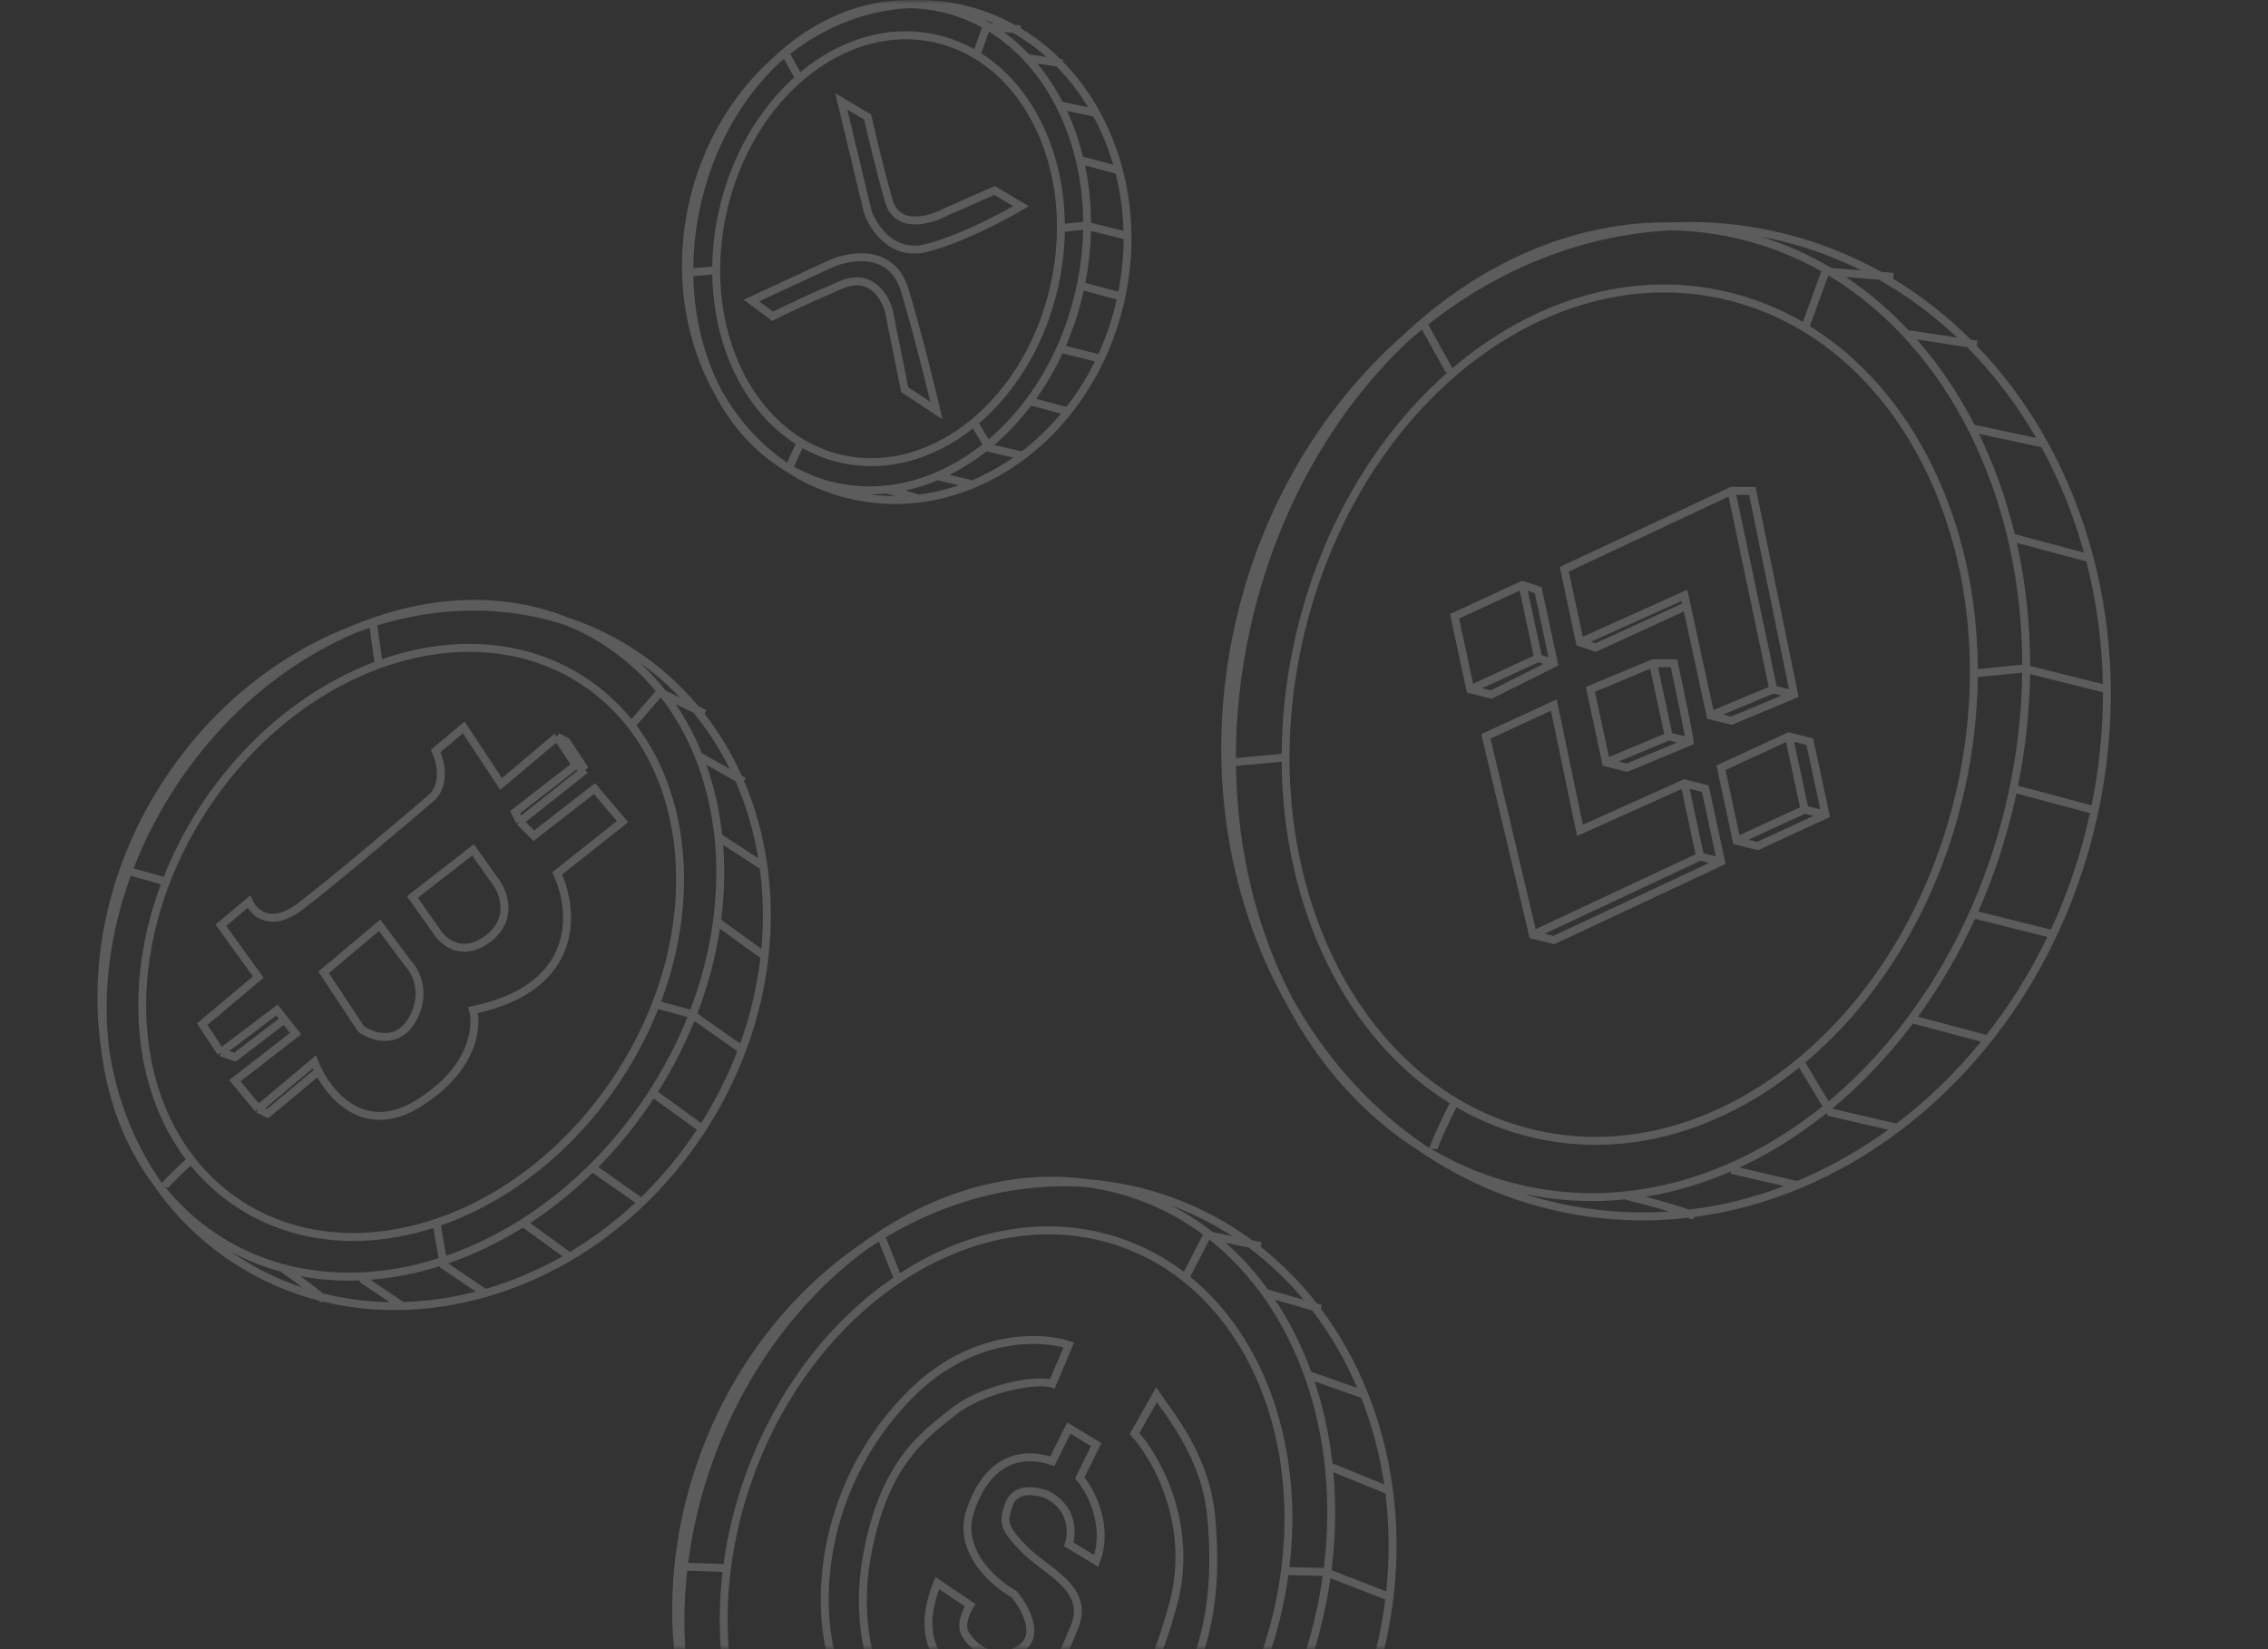 <svg width="286" height="208" viewBox="0 0 286 208" fill="none" xmlns="http://www.w3.org/2000/svg">
<rect x="0" y="0" width="286" height="208" fill="#333333" stroke="none"/>
<mask id="mask0_1599_7296" style="mask-type:alpha" maskUnits="userSpaceOnUse" x="0" y="0" width="286" height="208">
<rect width="286" height="208" fill="white"/>
</mask>
<g mask="url(#mask0_1599_7296)">
<g opacity="0.4">
<path fill-rule="evenodd" clip-rule="evenodd" d="M223.581 30.156C223.061 30.041 222.541 29.934 222.021 29.837C225.185 30.806 228.175 32.144 230.971 33.808L234.714 34.096C231.23 32.36 227.508 31.027 223.581 30.156ZM218.692 29.992C222.604 30.86 226.278 32.295 229.675 34.218L227.35 40.611C224.277 38.828 220.936 37.502 217.365 36.709C205.321 34.037 193.089 37.982 183.158 46.438L180.101 40.934C189.073 33.844 199.708 29.584 210.748 29.058C213.393 29.1 216.048 29.406 218.692 29.992ZM230.536 34.778L228.224 41.135C241.297 49.224 249.318 65.726 249.408 84.392L255.011 83.831C254.978 62.552 245.646 43.832 230.647 34.786L230.536 34.778ZM247.768 99.511C248.825 94.744 249.357 90.008 249.405 85.397L255.005 84.837C254.943 89.906 254.354 95.113 253.19 100.363C249.606 116.515 241.256 129.996 230.592 138.894L227.661 134.009C237.155 126.011 244.575 113.904 247.768 99.511ZM254.48 99.097C255.439 94.347 255.934 89.631 255.999 85.021L265.185 87.317C265.198 91.99 264.735 96.766 263.757 101.571L254.48 99.097ZM263.093 70.811C264.366 75.754 265.08 80.948 265.174 86.284L256.007 83.992C256.008 78.629 255.429 73.418 254.321 68.471L263.093 70.811ZM262.795 69.696L254.064 67.368C252.982 62.896 251.466 58.651 249.554 54.719L257.424 56.405C259.687 60.534 261.495 64.997 262.795 69.696ZM256.77 55.242L248.982 53.573C246.952 49.62 244.514 46.002 241.712 42.811L248.053 43.786C251.404 47.164 254.33 51.018 256.77 55.242ZM232.785 34.95C235.691 36.886 238.368 39.184 240.791 41.791L240.811 41.66L246.823 42.585C243.825 39.754 240.513 37.292 236.925 35.269L232.785 34.95ZM249.375 42.978L249.278 43.602C256.151 50.721 261.196 59.831 263.909 69.993L263.919 69.996L263.914 70.014C266.648 80.268 267.006 91.593 264.47 103.025C259.53 125.291 244.81 142.546 226.802 149.96L226.79 150.012L226.716 149.995C222.534 151.708 218.175 152.891 213.721 153.484L213.374 153.831C213.376 153.832 213.375 153.831 213.369 153.828C213.349 153.816 213.277 153.77 213.112 153.696C213.038 153.663 212.955 153.628 212.862 153.59C207.454 154.215 201.914 153.968 196.385 152.741C190.019 151.329 184.188 148.734 179.022 145.196C172.009 140.789 166.268 134.305 162.144 126.47C154.632 113.039 151.899 96.089 155.713 78.897C159.011 64.03 166.669 51.397 176.755 42.436C186.469 33.206 198.46 27.86 210.734 28.054C215.049 27.853 219.427 28.21 223.798 29.18C228.598 30.245 233.094 31.983 237.23 34.289L238.797 34.41L238.739 35.166C242.302 37.319 245.581 39.904 248.537 42.849L249.375 42.978ZM238.1 142.488C234.49 145.104 230.64 147.275 226.623 148.947L219.331 147.265C223.177 145.485 226.869 143.175 230.33 140.4L230.426 140.56L230.535 140.742L230.742 140.79L238.1 142.488ZM207.516 150.934C211.192 150.332 214.804 149.248 218.297 147.729L218.226 148.036L224.989 149.596C221.107 151.065 217.083 152.071 212.983 152.565C212.894 152.532 212.801 152.498 212.705 152.464C212.07 152.24 211.253 151.985 210.377 151.729C209.449 151.458 208.448 151.182 207.516 150.934ZM210.096 152.689C210.226 152.727 210.355 152.765 210.481 152.803C205.901 153.119 201.245 152.795 196.602 151.765C195.112 151.435 193.652 151.038 192.224 150.578C196.513 151.499 200.82 151.704 205.06 151.262L205.043 151.327C206.357 151.656 208.359 152.181 210.096 152.689ZM226.882 134.653L229.81 139.534C218.753 148.435 205.322 152.46 192.169 149.542C187.989 148.615 184.08 147.04 180.491 144.914H181.292C181.292 144.923 181.292 144.922 181.295 144.91C181.3 144.889 181.313 144.834 181.345 144.734C181.39 144.596 181.457 144.416 181.544 144.199C181.718 143.766 181.962 143.215 182.235 142.619C182.695 141.615 183.235 140.5 183.655 139.651C186.734 141.44 190.08 142.77 193.659 143.564C205.308 146.149 217.133 142.543 226.882 134.653ZM180.394 144.426C180.357 144.538 180.317 144.673 180.3 144.8C180.043 144.646 179.787 144.488 179.533 144.328C172.778 139.688 167.175 133.399 163.038 126.019C158.561 117.533 156.008 107.413 155.858 96.602L161.618 96.079C161.763 114.661 169.771 131.073 182.794 139.135C182.366 139.999 181.805 141.158 181.326 142.202C181.05 142.803 180.799 143.371 180.617 143.826C180.525 144.052 180.449 144.256 180.394 144.426ZM161.618 95.075L155.851 95.599C155.85 90.247 156.438 84.733 157.672 79.172C160.928 64.493 168.122 52.02 177.412 43.188C178.035 42.634 178.668 42.095 179.31 41.57L182.331 47.008L182.792 46.752C173.572 54.751 166.385 66.659 163.256 80.762C162.184 85.597 161.652 90.401 161.618 95.075ZM231.174 139.863L231.112 139.761C234.785 136.709 238.187 133.127 241.221 129.093L249.805 131.382C246.616 135.297 243.033 138.762 239.155 141.705L231.174 139.863ZM250.488 130.529L241.861 128.229C244.595 124.471 247.016 120.338 249.05 115.89L258.184 118.173C256.027 122.647 253.435 126.786 250.488 130.529ZM258.62 117.251L249.466 114.963C251.451 110.46 253.042 105.646 254.166 100.58C254.203 100.412 254.24 100.245 254.276 100.078L263.55 102.551C263.542 102.588 263.534 102.626 263.526 102.663C263.515 102.711 263.504 102.76 263.494 102.808C262.361 107.914 260.71 112.747 258.62 117.251ZM164.233 80.979C170.685 51.897 194.452 32.65 217.149 37.685C239.845 42.721 253.243 70.213 246.792 99.295C240.34 128.377 216.572 147.623 193.876 142.588C171.179 137.553 157.781 110.061 164.233 80.979ZM218.339 61.416H218.228L218.127 61.463L197.048 71.344L196.688 71.513L196.771 71.901L198.747 81.124L198.807 81.403L199.078 81.493L201.054 82.152L201.242 82.214L201.421 82.132L212.34 77.121L215.216 90.347L215.282 90.65L215.583 90.726L218.218 91.385L218.378 91.425L218.531 91.361L226.436 88.067L226.816 87.909L226.733 87.505L221.464 61.816L221.382 61.416H220.974H218.339ZM212.053 75.799L212.123 76.121L201.183 81.141L200.609 80.949L212.053 75.799ZM197.832 72.081L199.595 80.309L212.205 74.634L212.768 74.381L212.899 74.984L213.186 76.302L216.065 89.549L223.034 86.645L217.98 62.637L197.832 72.081ZM218.3 90.374L217.29 90.122L223.648 87.472L224.658 87.725L218.3 90.374ZM225.594 86.928L224.034 86.538L218.955 62.416H220.566L225.594 86.928ZM192.149 73.299L191.961 73.236L191.781 73.319L183.218 77.271L182.854 77.439L182.938 77.83L184.914 87.052L184.98 87.357L185.282 87.432L187.917 88.091L188.096 88.136L188.262 88.053L196.166 84.101L196.513 83.928L196.432 83.549L194.455 74.327L194.396 74.048L194.125 73.957L192.149 73.299ZM184 78.011L191.632 74.489L193.394 82.709L185.761 86.231L184 78.011ZM186.902 86.806L193.996 83.532L194.639 83.746L187.98 87.076L186.902 86.806ZM194.396 82.611L195.27 82.902L193.537 74.816L192.663 74.524L194.396 82.611ZM208.458 83.154H208.358L208.266 83.192L200.361 86.486L199.978 86.645L200.065 87.052L202.041 96.274L202.106 96.579L202.409 96.654L205.043 97.313L205.204 97.353L205.357 97.289L213.262 93.996L213.569 93.868V93.534C213.569 93.419 213.54 93.218 213.505 93.004C213.467 92.77 213.412 92.465 213.344 92.108C213.21 91.393 213.024 90.46 212.818 89.449C212.406 87.427 211.912 85.087 211.582 83.549L211.497 83.154H211.093H208.458ZM201.13 87.249L208.095 84.347L209.858 92.574L202.893 95.476L201.13 87.249ZM204.115 96.05L210.474 93.401L211.484 93.653L205.125 96.303L204.115 96.05ZM210.858 92.466L212.467 92.868C212.437 92.7 212.402 92.507 212.362 92.293C212.229 91.586 212.044 90.658 211.838 89.649C211.461 87.797 211.014 85.677 210.689 84.154H209.077L210.858 92.466ZM196.432 88.821L196.304 88.206L195.733 88.469L187.17 92.422L186.799 92.593L186.893 92.991L192.821 118.022L192.891 118.318L193.187 118.392L195.821 119.051L195.994 119.094L196.155 119.018L217.234 109.137L217.594 108.969L217.51 108.58L215.534 99.358L215.469 99.053L215.167 98.978L212.532 98.319L212.364 98.277L212.205 98.348L199.599 104.021L196.432 88.821ZM193.653 117.193L187.96 93.158L195.581 89.641L198.747 104.834L198.874 105.444L199.441 105.188L212.051 99.514L213.814 107.742L193.653 117.193ZM214.81 107.617L213.068 99.484L214.622 99.872L216.365 108.005L214.81 107.617ZM214.438 108.554L215.536 108.829L195.891 118.037L194.793 117.763L214.438 108.554ZM225.706 92.391L225.535 92.348L225.375 92.422L216.812 96.374L216.449 96.541L216.533 96.933L218.509 106.155L218.574 106.459L218.876 106.535L221.511 107.194L221.682 107.236L221.842 107.163L230.405 103.21L230.769 103.043L230.685 102.652L228.709 93.43L228.643 93.125L228.341 93.049L225.706 92.391ZM217.594 97.114L225.227 93.591L226.988 101.811L219.356 105.334L217.594 97.114ZM220.496 105.909L227.611 102.625L228.698 102.897L221.583 106.181L220.496 105.909ZM227.985 101.688L229.539 102.077L227.796 93.944L226.242 93.555L227.985 101.688Z" fill="white" fill-opacity="0.5"/>
<path fill-rule="evenodd" clip-rule="evenodd" d="M71.659 77.901C74.652 78.895 77.543 80.285 80.269 82.092C83.257 84.071 85.863 86.427 88.076 89.076L89.082 89.554L88.853 90.038C90.729 92.444 92.296 95.071 93.547 97.861L94.044 98.145L93.833 98.514C99.55 111.905 98.093 128.871 88.669 143.095C79.455 157.004 64.857 164.92 50.602 165.225L50.598 165.231L50.589 165.225C47.242 165.296 43.914 164.947 40.679 164.157L40.434 164.266L40.436 164.271C40.438 164.276 40.439 164.278 40.439 164.278C40.438 164.279 40.436 164.276 40.431 164.27C40.418 164.254 40.385 164.214 40.318 164.146C40.285 164.113 40.248 164.077 40.206 164.038C36.364 163.046 32.66 161.428 29.219 159.148C25.244 156.514 21.946 153.215 19.349 149.448C15.722 144.606 13.508 138.684 12.747 132.268C11.14 121.139 13.717 108.863 20.819 98.144C26.959 88.876 35.489 82.269 44.715 78.801C53.754 75.055 63.332 74.55 71.659 77.901ZM40.686 163.124C43.436 163.814 46.258 164.177 49.105 164.225L45.293 161.652L45.402 161.49C42.865 161.593 40.355 161.423 37.911 160.966C38.328 161.271 38.752 161.587 39.152 161.892C39.681 162.295 40.172 162.683 40.548 163.004C40.596 163.045 40.642 163.085 40.686 163.124ZM35.493 160.413L35.471 160.445C36.177 160.94 37.202 161.676 38.148 162.387C35.233 161.421 32.42 160.069 29.771 158.314C29.562 158.175 29.354 158.034 29.149 157.892C31.179 158.982 33.303 159.819 35.493 160.413ZM46.725 161.412L50.877 164.214C53.922 164.127 56.983 163.684 60.002 162.903L55.692 159.995L55.516 159.876L55.483 159.686C52.575 160.604 49.637 161.185 46.725 161.412ZM56.517 159.345L61.271 162.553C64.579 161.588 67.826 160.215 70.933 158.452L65.94 154.832C62.897 156.727 59.73 158.241 56.517 159.345ZM66.846 154.253L71.877 157.902C74.775 156.169 77.542 154.093 80.113 151.691L74.729 147.914C72.252 150.331 69.604 152.451 66.846 154.253ZM75.45 147.198L80.851 150.987C83.409 148.497 85.76 145.677 87.836 142.543C87.847 142.526 87.858 142.509 87.87 142.492L82.432 138.549C82.39 138.613 82.347 138.678 82.304 138.743C80.244 141.852 77.938 144.678 75.45 147.198ZM82.975 137.707L88.414 141.651C90.274 138.716 91.793 135.674 92.98 132.581L87.562 128.78C86.336 131.813 84.808 134.806 82.975 137.707ZM86.691 128.277C85.336 131.649 83.599 134.978 81.471 138.19C74.864 148.162 65.754 155.102 56.268 158.374L55.599 154.559C64.134 151.574 72.319 145.275 78.234 136.346C80.179 133.41 81.766 130.36 83 127.267L86.691 128.277ZM87.938 127.822L93.34 131.612C94.622 128.05 95.467 124.427 95.889 120.827L90.781 117.124C90.24 120.681 89.294 124.275 87.938 127.822ZM90.939 116.003L96.009 119.679C96.324 116.257 96.256 112.863 95.815 109.571L91.191 106.556C91.434 109.626 91.351 112.796 90.939 116.003ZM91.071 105.284L95.616 108.248C95.057 104.874 94.101 101.619 92.76 98.562L89.067 96.451C90.064 99.242 90.734 102.208 91.071 105.284ZM88.538 95.063L88.567 95.013L92.028 96.992C90.773 94.451 89.242 92.065 87.44 89.881L85.202 88.818C86.528 90.755 87.641 92.848 88.538 95.063ZM83.331 87.956C91.062 97.951 92.514 112.971 87.056 127.34L83.363 126.33C88.112 113.668 86.981 100.415 80.256 91.493L83.331 87.956ZM83.951 87.116L85.741 87.966C84.21 86.362 82.516 84.891 80.663 83.574C81.858 84.669 82.954 85.854 83.951 87.116ZM82.695 87.163L79.628 90.691C78.018 88.719 76.118 86.979 73.931 85.53C66.441 80.568 57.12 80.034 48.175 83.14L47.574 78.879C55.465 76.445 63.735 76.34 71.311 78.843C73.088 79.558 74.803 80.455 76.437 81.537C78.824 83.119 80.912 85.014 82.695 87.163ZM46.608 79.189C46.089 79.362 45.573 79.546 45.058 79.739C36.466 83.303 28.341 89.882 22.305 98.993C20.048 102.399 18.231 105.937 16.844 109.517L20.64 110.593C21.882 107.455 23.487 104.359 25.459 101.382C31.171 92.76 38.999 86.59 47.215 83.488L46.608 79.189ZM20.281 111.531L16.491 110.457C13.806 117.797 12.918 125.285 13.743 132.167C14.627 138.228 16.781 143.931 20.137 148.821C20.233 148.949 20.329 149.076 20.426 149.202C20.449 149.172 20.471 149.144 20.49 149.12C20.575 149.016 20.683 148.894 20.805 148.763C21.05 148.5 21.37 148.178 21.715 147.84C22.28 147.289 22.921 146.687 23.426 146.22C16.735 137.329 15.592 124.145 20.281 111.531ZM24.044 147.011C23.554 147.464 22.949 148.033 22.414 148.556C22.073 148.889 21.766 149.198 21.537 149.445C21.422 149.568 21.331 149.671 21.268 149.749C21.215 149.814 21.199 149.842 21.198 149.841C21.198 149.841 21.198 149.839 21.2 149.836C21.201 149.833 21.203 149.828 21.206 149.821L20.787 149.66C22.633 151.957 24.819 153.976 27.339 155.645C35.444 161.015 45.537 161.801 55.309 158.692L54.64 154.88C45.966 157.654 37.007 156.997 29.763 152.198C27.566 150.743 25.659 148.994 24.044 147.011ZM73.378 86.364C59.352 77.071 38.249 83.887 26.293 101.934C14.337 119.981 16.288 142.072 30.315 151.364C44.341 160.657 65.444 153.84 77.4 135.793C89.357 117.747 87.405 95.656 73.378 86.364Z" fill="white" fill-opacity="0.5"/>
<path fill-rule="evenodd" clip-rule="evenodd" d="M137.342 148.749C140.814 149.027 144.281 149.758 147.68 150.979C151.406 152.317 154.822 154.16 157.893 156.421L159.11 156.672L158.99 157.257C161.629 159.343 163.996 161.747 166.068 164.407L166.692 164.586L166.559 165.05C176.189 177.902 179.079 196.461 172.717 214.18C166.496 231.505 152.94 243.824 137.752 247.907L137.745 247.926L137.717 247.916C134.165 248.868 130.524 249.369 126.867 249.379L126.605 249.582C126.606 249.584 126.607 249.586 126.608 249.587C126.609 249.588 126.61 249.589 126.609 249.589C126.608 249.59 126.566 249.551 126.435 249.471C126.387 249.442 126.332 249.41 126.272 249.376C121.889 249.324 117.489 248.563 113.197 247.021C108.246 245.244 103.843 242.574 100.07 239.219C94.908 234.981 90.976 229.214 88.474 222.533C83.826 211.023 83.362 197.183 88.159 183.82C92.308 172.265 99.721 162.936 108.704 156.793C117.408 150.403 127.541 147.347 137.342 148.749ZM126.521 248.375C129.72 248.393 132.912 248.025 136.044 247.299L131.109 245.48L131.189 245.265C128.408 246.071 125.581 246.557 122.75 246.695C123.346 246.94 123.963 247.199 124.541 247.451C125.215 247.745 125.844 248.032 126.33 248.277C126.396 248.31 126.46 248.343 126.521 248.375ZM120.267 246.726L120.25 246.77C121.21 247.144 122.644 247.721 123.926 248.275C120.433 248.024 116.946 247.305 113.535 246.08C112.975 245.879 112.423 245.667 111.877 245.443C114.639 246.24 117.449 246.659 120.267 246.726ZM132.404 244.892L137.757 246.865C141.048 245.959 144.261 244.657 147.335 242.993L141.836 240.965L141.636 240.892L141.551 240.697L141.535 240.662C138.598 242.452 135.534 243.875 132.404 244.892ZM142.415 240.113L148.483 242.35C151.814 240.426 154.969 238.072 157.865 235.33L151.445 232.714C148.648 235.584 145.611 238.067 142.415 240.113ZM152.188 231.937L158.651 234.571C161.333 231.924 163.779 228.938 165.923 225.65L159.05 222.973C157.009 226.254 154.701 229.254 152.188 231.937ZM159.58 222.106L166.472 224.79C168.575 221.431 170.366 217.769 171.776 213.842C171.789 213.805 171.802 213.767 171.816 213.73L164.844 210.889C164.81 210.987 164.775 211.085 164.74 211.183C163.34 215.08 161.599 218.735 159.58 222.106ZM165.171 209.942L172.144 212.784C173.384 209.111 174.222 205.411 174.683 201.743L167.768 199.05C167.25 202.662 166.39 206.312 165.171 209.942ZM166.803 198.762C166.238 202.76 165.246 206.814 163.799 210.845C159.32 223.318 151.339 233.188 141.986 239.201L140.221 235.185C148.601 229.745 155.737 220.83 159.74 209.681C161.06 206.006 161.962 202.302 162.471 198.646L166.803 198.762ZM167.906 198.031L174.802 200.716C175.251 196.518 175.206 192.369 174.704 188.359L168.14 185.684C168.504 189.68 168.436 193.826 167.906 198.031ZM168.025 184.558L174.548 187.216C173.986 183.415 173.011 179.748 171.655 176.293L165.774 174.229C166.863 177.496 167.621 180.962 168.025 184.558ZM165.354 173.022L171.149 175.055C169.649 171.53 167.745 168.242 165.47 165.276L160.796 163.937C162.639 166.705 164.165 169.757 165.354 173.022ZM159.968 162.741L159.99 162.666L164.391 163.927C162.344 161.471 160.028 159.262 157.467 157.354L154.58 156.759C156.578 158.529 158.379 160.536 159.968 162.741ZM152.509 156.337C163.499 165.044 169.034 180.847 166.936 197.765L162.6 197.649C164.385 182.785 159.674 168.836 150.091 161.037L152.509 156.337ZM152.948 155.402L155.383 155.904C153.012 154.365 150.453 153.071 147.724 152.059C149.578 153.013 151.321 154.133 152.948 155.402ZM151.703 155.718L149.29 160.408C147.034 158.7 144.524 157.322 141.781 156.337C132.437 152.982 122.284 154.872 113.5 160.579L111.692 156.062C119.539 151.353 128.413 149.052 137.229 149.746C139.329 150.047 141.411 150.559 143.456 151.293C146.454 152.37 149.211 153.866 151.703 155.718ZM110.828 156.594C110.301 156.925 109.778 157.268 109.261 157.622C100.964 163.716 93.964 172.928 89.879 184.305C88.345 188.578 87.323 192.876 86.778 197.107L91.24 197.267C91.745 193.56 92.654 189.803 93.992 186.075C97.866 175.287 104.673 166.591 112.702 161.11L112.645 161.133L110.828 156.594ZM91.114 198.263L86.658 198.104C85.698 206.711 86.715 215.006 89.417 222.198C91.965 228.483 95.786 234.049 100.686 238.422C100.838 238.548 100.992 238.672 101.146 238.795C101.17 238.734 101.196 238.676 101.219 238.628C101.281 238.495 101.365 238.337 101.461 238.165C101.654 237.819 101.913 237.389 102.194 236.937C102.665 236.181 103.207 235.348 103.63 234.709C94.088 226.935 89.381 213.063 91.114 198.263ZM104.418 235.33C104.006 235.952 103.491 236.746 103.043 237.465C102.765 237.913 102.516 238.327 102.334 238.652C102.243 238.816 102.172 238.951 102.124 239.053C102.094 239.118 102.079 239.155 102.074 239.17C102.071 239.176 102.07 239.179 102.07 239.178C102.07 239.178 102.07 239.176 102.071 239.172C102.071 239.17 102.071 239.166 102.072 239.162L101.528 239.093C104.136 241.101 107.043 242.715 110.222 243.856C120.366 247.498 131.438 245.673 141.129 239.738L139.366 235.725C130.785 241.002 120.99 242.664 111.952 239.419C109.198 238.431 106.681 237.046 104.418 235.33ZM141.443 157.278C123.905 150.982 103.024 163.88 94.933 186.413C86.844 208.946 94.751 232.181 112.289 238.478C129.828 244.775 150.709 231.876 158.799 209.343C166.889 186.81 158.981 163.575 141.443 157.278Z" fill="white" fill-opacity="0.5"/>
<path d="M134.779 180.11L132.707 184.3C128.562 182.903 124.418 184.3 122.346 190.585C120.688 195.613 125.339 199.664 127.872 201.06C129.253 202.69 131.326 206.368 128.563 208.044C125.109 210.139 122.346 207.346 121.655 205.949C121.102 204.832 121.885 203.156 122.346 202.457L118.201 199.664C115.438 206.368 118.431 209.906 120.273 210.838L118.201 215.726L121.655 217.821L123.727 212.933C123.958 212.933 124.971 213.072 127.181 213.631C132.707 212.933 133.398 210.139 135.47 205.251C137.542 200.362 132.016 198.267 129.253 195.474C126.49 192.68 126.49 191.982 127.181 189.887C127.872 187.792 129.944 187.792 132.016 188.49C135.332 190.166 135.24 193.378 134.779 194.775L138.233 196.87C139.891 192.401 137.542 188.024 136.161 186.395L138.233 182.205L134.779 180.11Z" stroke="white" stroke-opacity="0.5"/>
<path d="M114.748 175.919C122.484 168.098 131.326 168.47 134.779 169.634L132.707 174.523C130.635 173.824 123.727 175.221 120.273 178.015C116.82 180.808 111.294 184.3 109.222 196.87C107.564 206.927 111.294 214.562 113.366 217.123C112.675 218.287 111.294 220.754 111.294 221.313C109.912 220.615 105.768 215.028 104.386 206.648C103.005 198.267 105.077 185.696 114.748 175.919Z" stroke="white" stroke-opacity="0.5"/>
<path d="M143.069 180.808L145.832 175.919C147.213 178.014 152.049 183.602 152.739 191.284C153.43 198.966 153.43 210.838 143.759 220.615C136.023 228.437 126.26 228.53 122.346 227.598C123.037 225.969 124.418 222.85 124.418 223.408C139.615 222.71 144.45 215.028 147.904 202.457C150.667 192.401 145.832 183.834 143.069 180.808Z" stroke="white" stroke-opacity="0.5"/>
<path fill-rule="evenodd" clip-rule="evenodd" d="M114.656 0.027C116.836 -0.074 119.05 0.107 121.26 0.597C123.672 1.133 125.931 2.002 128.01 3.156L128.737 3.212L128.711 3.56C130.532 4.648 132.207 5.958 133.717 7.453L134.054 7.505L134.015 7.753C141.086 14.978 144.382 26.333 141.82 37.879C138.722 51.846 127.975 61.934 115.87 63.386L115.809 63.447C115.821 63.459 115.83 63.467 115.835 63.471C115.837 63.472 115.838 63.473 115.838 63.473C115.837 63.474 115.814 63.459 115.752 63.431C115.734 63.423 115.715 63.415 115.695 63.407C112.981 63.713 110.2 63.585 107.423 62.969C104.21 62.256 101.269 60.949 98.663 59.169C95.095 56.933 92.182 53.639 90.095 49.663C86.313 42.883 84.944 34.339 86.863 25.687C88.525 18.196 92.387 11.821 97.479 7.295C102.381 2.636 108.439 -0.07 114.656 0.027ZM115.817 62.381C117.551 62.168 119.258 61.77 120.918 61.202L118.359 60.612L118.381 60.519C117.006 61.105 115.595 61.557 114.161 61.866C114.294 61.903 114.426 61.941 114.554 61.979C114.995 62.108 115.409 62.236 115.734 62.352C115.762 62.361 115.789 62.371 115.817 62.381ZM111.756 62.244L111.752 62.259C112.079 62.341 112.49 62.447 112.928 62.564C111.832 62.568 110.73 62.496 109.626 62.347C110.339 62.349 111.05 62.314 111.756 62.244ZM119.721 59.9L122.597 60.563C124.398 59.808 126.132 58.85 127.771 57.708L124.628 56.983L124.421 56.935L124.41 56.917C122.922 58.087 121.351 59.088 119.721 59.9ZM125.37 56.128L128.84 56.929C130.632 55.558 132.296 53.962 133.793 52.169L130.028 51.165C128.618 53.021 127.054 54.685 125.37 56.128ZM130.665 50.3L134.48 51.318C135.842 49.569 137.049 47.648 138.069 45.58L133.992 44.561C133.038 46.616 131.92 48.537 130.665 50.3ZM134.407 43.634L138.507 44.659C139.49 42.504 140.273 40.199 140.82 37.768L136.658 36.658C136.115 39.107 135.354 41.442 134.407 43.634ZM136.863 35.678L141.027 36.788C141.465 34.551 141.679 32.33 141.686 30.154L137.576 29.126C137.528 31.277 137.295 33.47 136.863 35.678ZM136.583 28.992C136.534 31.425 136.241 33.92 135.683 36.438C133.922 44.375 129.859 50.995 124.672 55.41L123.464 53.397C128.188 49.348 131.865 43.285 133.455 36.12C133.971 33.794 134.238 31.481 134.276 29.223L136.583 28.992ZM137.585 28.098L141.673 29.12C141.605 26.632 141.267 24.209 140.682 21.895L136.822 20.866C137.311 23.182 137.573 25.608 137.585 28.098ZM136.57 19.764L140.379 20.779C139.754 18.636 138.915 16.596 137.884 14.697L134.548 13.982C135.391 15.795 136.069 17.733 136.57 19.764ZM133.987 12.839L137.215 13.531C136.078 11.648 134.743 9.921 133.233 8.391L130.806 8.017C132.016 9.473 133.081 11.091 133.987 12.839ZM129.769 6.846L131.96 7.183C130.65 6.022 129.228 4.998 127.705 4.135L126.604 4.051C127.736 4.875 128.793 5.812 129.769 6.846ZM124.719 3.994C131.966 8.489 136.51 17.594 136.589 27.987L134.278 28.218C134.156 18.996 130.196 10.823 123.727 6.723L124.719 3.994ZM124.879 2.915L125.312 2.948C124.896 2.77 124.473 2.602 124.044 2.447C124.326 2.597 124.604 2.753 124.879 2.915ZM123.842 3.48L122.852 6.202C121.364 5.372 119.754 4.749 118.038 4.368C112.005 3.03 105.904 4.954 100.923 9.099L99.642 6.793C104.059 3.354 109.27 1.292 114.67 1.031C115.977 1.051 117.289 1.202 118.595 1.492C120.457 1.905 122.212 2.579 123.842 3.48ZM98.852 7.43C98.611 7.631 98.372 7.837 98.136 8.047C93.528 12.429 89.953 18.623 88.331 25.933C87.738 28.608 87.445 31.258 87.425 33.833L89.818 33.616C89.85 31.327 90.118 28.98 90.641 26.621C92.176 19.702 95.659 13.809 100.151 9.767L98.852 7.43ZM89.819 34.62L87.431 34.837C87.538 40.124 88.802 45.063 90.989 49.212C93.043 52.877 95.824 55.999 99.174 58.302C99.206 58.322 99.239 58.343 99.272 58.363C99.294 58.301 99.32 58.236 99.348 58.167C99.441 57.934 99.569 57.645 99.707 57.343C99.913 56.896 100.148 56.407 100.346 56.004C93.913 51.913 89.967 43.792 89.819 34.62ZM101.207 56.519C101.02 56.901 100.805 57.349 100.616 57.76C100.48 58.057 100.36 58.329 100.275 58.54C100.233 58.646 100.201 58.731 100.181 58.792C100.168 58.834 100.164 58.852 100.164 58.852C100.164 58.852 100.164 58.851 100.164 58.85C100.165 58.845 100.167 58.828 100.167 58.805H100.017C101.69 59.749 103.498 60.453 105.419 60.88C111.849 62.306 118.435 60.373 123.891 56.052L122.683 54.039C117.795 57.909 111.894 59.668 106.057 58.373C104.327 57.989 102.705 57.359 101.207 56.519ZM117.822 5.345C106.64 2.864 94.831 12.35 91.617 26.838C88.403 41.326 95.092 54.916 106.274 57.396C117.456 59.877 129.264 50.391 132.478 35.903C135.693 21.415 129.004 7.826 117.822 5.345Z" fill="white" fill-opacity="0.5"/>
<path d="M109.418 26.667L106.085 12.785L109.418 14.768C109.863 16.752 111.018 21.643 112.085 25.345C113.151 29.046 117.418 27.768 119.418 26.667L125.418 24.023L128.751 26.006C126.529 27.328 121.018 30.236 116.751 31.294C112.485 32.352 110.085 28.65 109.418 26.667Z" stroke="white" stroke-opacity="0.5"/>
<path d="M104.751 33.277L94.751 37.904L97.418 39.887C98.751 39.226 102.351 37.507 106.085 35.921C109.818 34.335 111.64 37.463 112.085 39.226L114.085 49.141L118.085 51.785C117.418 48.921 115.685 41.87 114.085 36.582C112.485 31.294 107.196 32.175 104.751 33.277Z" stroke="white" stroke-opacity="0.5"/>
<path d="M70.255 92.932L63.189 98.873L58.477 91.744L54.944 94.715C56.358 98.042 55.141 100.062 54.355 100.656C50.429 104.022 41.635 111.468 37.866 114.32C34.097 117.172 31.977 115.112 31.389 113.726L27.855 116.697L32.566 123.232L25.5 129.173L27.855 132.738M70.255 92.932L72.611 96.497M70.255 92.932L71.433 93.526L73.789 97.091M72.611 96.497L73.789 97.091M72.611 96.497L64.955 102.438L65.544 103.626M73.789 97.091L65.544 103.626M65.544 103.626L67.311 105.409L74.966 99.467L78.5 103.626L70.255 110.161C72.415 114.716 73.317 124.539 59.655 127.391C60.244 129.569 59.655 134.995 52.589 139.273C46.263 143.102 41.981 138.647 40.168 135.114M32.566 139.867L39.633 133.926C39.777 134.299 39.956 134.7 40.168 135.114M32.566 139.867L29.622 136.302L37.278 130.361L35.864 128.579M32.566 139.867L33.744 140.461L40.168 135.114M27.855 132.738L34.922 127.391L35.864 128.579M27.855 132.738L29.622 133.332L35.864 128.579M40.811 122.638L45.522 129.767C46.896 130.757 50.115 131.906 52 128.579C53.884 125.252 52.392 122.44 51.411 121.449L47.877 116.697L40.811 122.638ZM52 113.132L59.655 107.191L62.6 111.35C63.581 112.736 64.72 116.103 61.422 118.479C58.124 120.855 55.729 118.677 54.944 117.291L52 113.132Z" stroke="white" stroke-opacity="0.5"/>
</g>
</g>
</svg>
